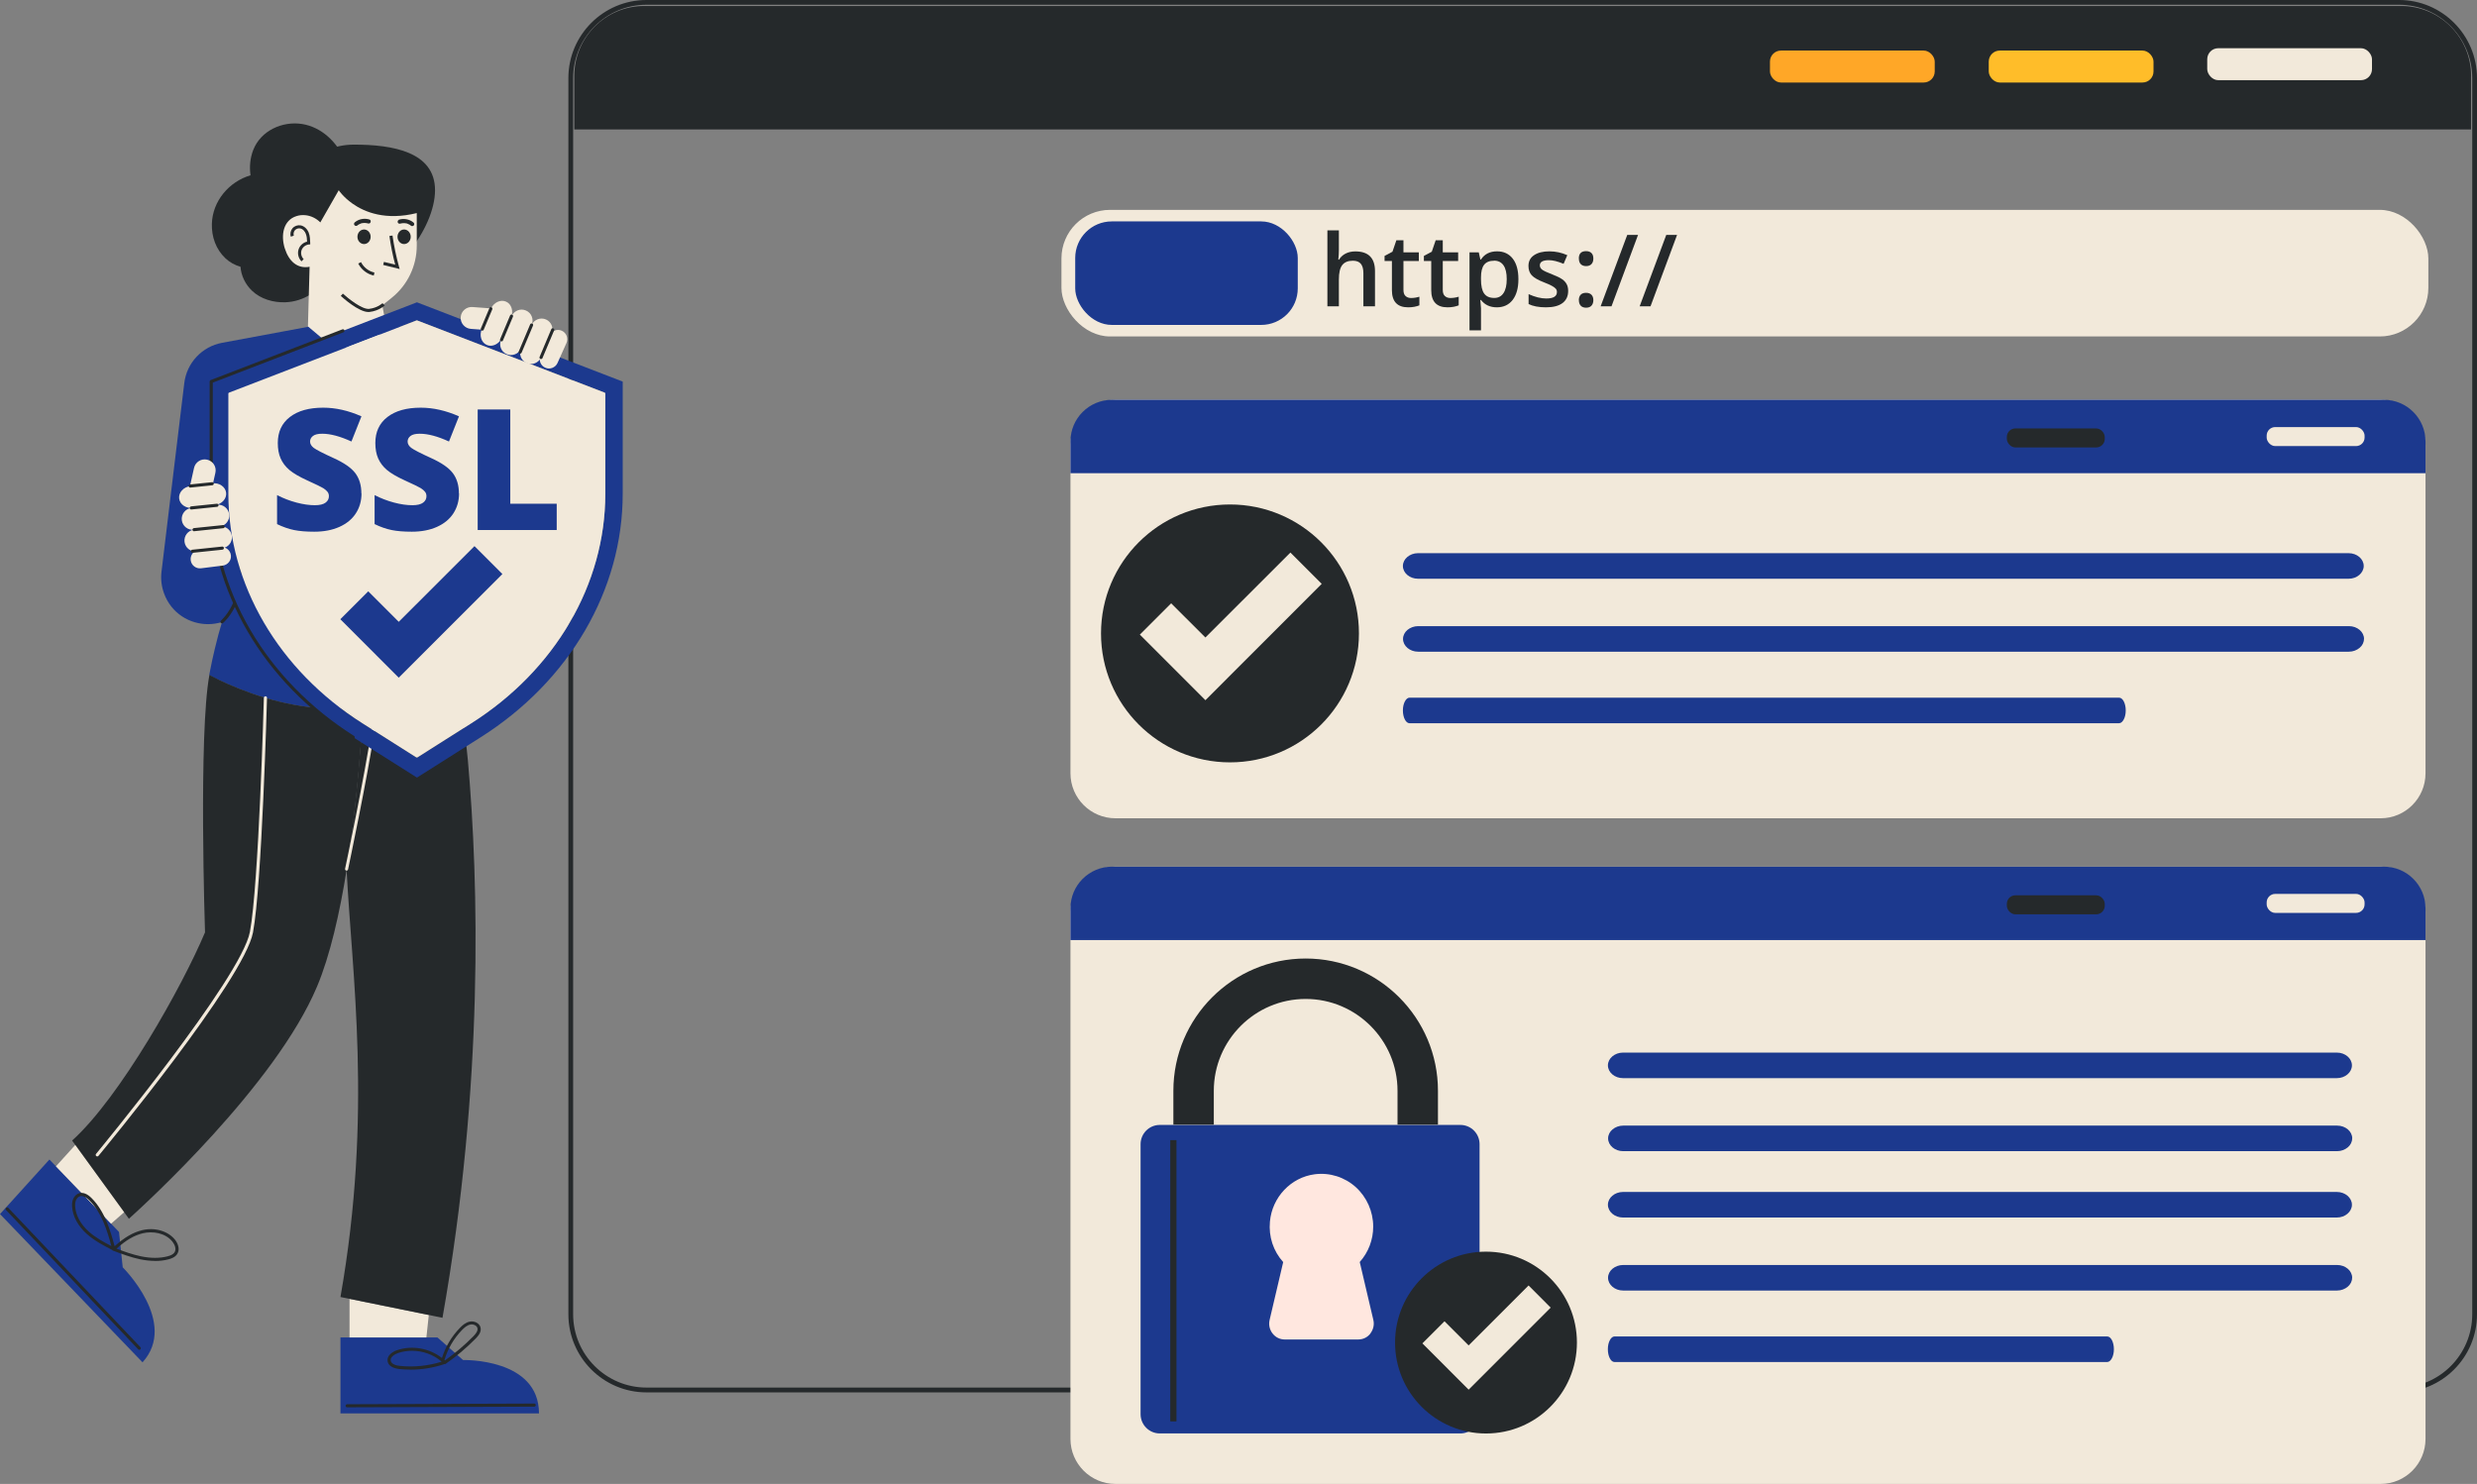 <?xml version="1.0" encoding="UTF-8"?>
<svg id="Layer_2" data-name="Layer 2" xmlns="http://www.w3.org/2000/svg" viewBox="0 0 401.24 240.41">
  <rect x="0" y="0" width="401.24" height="240.41" fill="#808080" stroke="none"/>
  <defs>
    <style>
      .cls-1 {
        fill: #1c398e;
      }

      .cls-1, .cls-2, .cls-3, .cls-4, .cls-5, .cls-6 {
        stroke-width: 0px;
      }

      .cls-2 {
        fill: #ffe7df;
      }

      .cls-3 {
        fill: #ffbd29;
      }

      .cls-4 {
        fill: #ffa727;
      }

      .cls-5 {
        fill: #f2e9da;
      }

      .cls-6 {
        fill: #25292b;
      }
    </style>
  </defs>
  <g id="OBJECTS">
    <g>
      <path class="cls-6" d="M400.27,12.3v8.67H93.03v-8.67c0-6.25,5.07-11.33,11.33-11.33h284.59c6.25,0,11.33,5.07,11.33,11.33Z"/>
      <rect class="cls-5" x="357.54" y="7.81" width="26.69" height="5.18" rx="1.79" ry="1.79"/>
      <rect class="cls-3" x="322.15" y="8.19" width="26.69" height="5.18" rx="1.79" ry="1.79"/>
      <rect class="cls-4" x="286.71" y="8.19" width="26.69" height="5.18" rx="1.79" ry="1.79"/>
      <path class="cls-6" d="M388.61,225.58H104.72c-6.98,0-12.65-5.68-12.65-12.65V12.65c0-6.98,5.68-12.65,12.65-12.65h283.9c6.96,0,12.62,5.68,12.62,12.65v200.27c0,6.98-5.66,12.65-12.62,12.65ZM104.72.77c-6.55,0-11.88,5.33-11.88,11.88v200.27c0,6.55,5.33,11.88,11.88,11.88h283.9c6.53,0,11.85-5.33,11.85-11.88V12.65c0-6.55-5.32-11.88-11.85-11.88H104.72Z"/>
    </g>
    <g>
      <g>
        <path class="cls-1" d="M73.49,108.92c-.46.32-.92.62-1.38.92-3.1,1.95-6.26,3.22-9.36,3.99-1.32.33-2.63.57-3.92.73-8.14,1.02-15.14-1.03-20-2.93-1.33-.52-2.47-1.03-3.36-1.46-.24-.11-.45-.21-.65-.31-.37-.19-.68-.35-.93-.48.03-.15.05-.29.08-.43.26-1.35.53-2.62.82-3.81.38-1.59.76-3.04,1.17-4.36-.74.22-1.5.34-2.25.34-3,0-5.95-1.75-7.13-4.96-.42-1.13-.56-2.33-.42-3.53l2.15-17.82.99-8.19.55-4.54c.39-3.29,2.88-5.94,6.13-6.54l10.33-1.92,3.8-.71h14.27s4.68,0,4.68,0l4.44,56.04Z"/>
        <path class="cls-6" d="M35.95,100.99c-.07,0-.14-.03-.19-.09-.09-.11-.08-.27.03-.35.03-.03,3.47-3.02,2.77-8.64-.02-.14.08-.26.22-.28.14-.02.26.08.28.22.74,5.91-2.79,8.96-2.94,9.09-.05.04-.11.06-.16.06Z"/>
      </g>
      <g>
        <g>
          <path class="cls-1" d="M8,187.85l11.28,11.74.6,5.73s9.05,8.94,3.21,15.39L0,196.69l8-8.83Z"/>
          <polygon class="cls-5" points="13.12 184.47 20.64 195.93 17.99 198.25 9.06 188.96 13.12 184.47"/>
          <path class="cls-1" d="M55.15,216.68h15.71s4.15,3.66,4.15,3.66c0,0,12.3-.35,12.3,8.65h-32.16v-12.31Z"/>
          <polygon class="cls-5" points="56.62 210.43 69.46 213.04 69.07 216.68 56.62 216.68 56.62 210.43"/>
          <path class="cls-6" d="M58.83,114.54c0,.05,0,.11,0,.18,0,.06,0,.12,0,.18,0,.03,0,.06,0,.09s0,.05,0,.08c0,.03,0,.06,0,.08-.35,5.8-.97,13.67-2.06,21.56-.19,1.33-.38,2.66-.59,3.98,0,.03,0,.06-.01.1-1.14,7.15-2.7,14.01-4.81,19.03-6.73,16.03-28.07,35.46-30.48,37.63l-9.2-12.67c7.76-6.97,17.86-25,21.53-33.73,0,0-1.07-32.16.71-41.7.39.21.92.48,1.57.8.89.43,2.03.94,3.36,1.46,4.86,1.91,11.87,3.95,20,2.93Z"/>
          <path class="cls-6" d="M71.7,213.5l-16.55-3.37c5.27-29.83,1.81-52.52.99-69.35,0-.03,0-.06.01-.1.21-1.32.4-2.65.59-3.98,1.09-7.89,1.71-15.77,2.06-21.56,0-.02,0-.05,0-.08,0-.02,0-.05,0-.08s0-.06,0-.09c0-.06,0-.12.01-.18h0c0-.07,0-.13,0-.18,1.29-.16,2.61-.39,3.92-.72,3.57-.88,7.21-2.43,10.74-4.9.13.62.2.97.2.97.87,3.78,1.64,8.24,2.12,13.29h0c1.76,19.94,2.6,52.35-4.11,90.31Z"/>
          <path class="cls-6" d="M22.57,218.69c-.07,0-.13-.03-.18-.08L.98,196.04c-.1-.1-.09-.26,0-.36.1-.09.26-.09.36,0l21.4,22.57c.1.1.09.26,0,.36-.05.05-.11.07-.17.07Z"/>
          <path class="cls-6" d="M56.23,228c-.14,0-.25-.11-.25-.25,0-.14.11-.25.25-.25l30.31-.11h0c.14,0,.25.11.25.25,0,.14-.11.25-.25.25l-30.31.11h0Z"/>
          <path class="cls-6" d="M66.5,221.89c-.6,0-1.2-.03-1.79-.09-1.12-.12-1.8-.56-1.92-1.25-.16-.89.72-1.53,1.51-1.8,2.44-.84,5.27-.33,7.29,1.26.57-1.83,1.57-3.5,2.9-4.87.42-.44.95-.9,1.62-1.03.69-.13,1.55.22,1.73.96.17.7-.33,1.32-.78,1.78-1.49,1.51-3.12,2.9-4.87,4.11-.07.05-.15.06-.22.03-.02.02-.05.03-.07.04-1.73.57-3.57.87-5.4.87ZM66.74,218.84c-.77,0-1.54.12-2.27.37-.49.17-1.29.62-1.18,1.24.11.63,1.07.8,1.48.84,2.25.24,4.58,0,6.74-.67-.01-.02-.03-.04-.03-.07-1.31-1.11-3.02-1.71-4.73-1.71ZM72,220.35s.05.04.07.06c1.65-1.17,3.21-2.49,4.62-3.93.36-.37.76-.85.65-1.31-.11-.45-.69-.67-1.14-.58-.54.1-.99.5-1.36.88-1.33,1.37-2.31,3.05-2.85,4.88Z"/>
          <path class="cls-6" d="M25.12,204.28c-.77,0-1.58-.09-2.42-.26-1.48-.31-2.92-.85-4.31-1.37-.06,0-.12-.03-.17-.08-.02-.02-.03-.04-.04-.06-1.43-.74-2.91-1.51-4.14-2.62-1.41-1.27-2.25-2.82-2.36-4.36-.04-.51.02-.93.17-1.28.19-.47.57-.82.99-.94.62-.17,1.31.1,2.01.81,2.11,2.12,3.02,5.2,3.72,7.78,1.57-1.42,3-2.25,4.47-2.6,2.05-.49,4.18.14,5.31,1.55.46.58.84,1.53.37,2.29-.33.54-.96.76-1.41.88-.68.18-1.41.27-2.18.27ZM18.88,202.3c1.27.48,2.59.95,3.92,1.23,1.62.34,3.09.34,4.37,0,.58-.15.93-.36,1.11-.65.31-.5.05-1.22-.34-1.71-1.16-1.46-3.25-1.74-4.8-1.37-1.39.33-2.76,1.13-4.27,2.5ZM13.2,193.77c-.08,0-.15,0-.23.03-.28.08-.53.32-.66.65-.12.28-.16.62-.13,1.05.1,1.41.88,2.84,2.19,4.02,1.08.97,2.38,1.69,3.67,2.35-.7-2.58-1.57-5.4-3.55-7.39-.34-.34-.81-.71-1.29-.71Z"/>
        </g>
        <path class="cls-5" d="M56.14,141.04s-.03,0-.05,0c-.14-.03-.22-.16-.19-.3.03-.15,3.2-15.08,4.32-22.78.02-.11.1-.19.2-.21l6.95-1.32c.14-.02.27.06.29.2.03.14-.06.27-.2.29l-6.78,1.29c-1.15,7.76-4.27,22.49-4.3,22.64-.03.12-.13.2-.25.2Z"/>
        <path class="cls-5" d="M15.75,187.35c-.06,0-.11-.02-.16-.06-.11-.09-.12-.25-.03-.35.23-.28,23.5-28.45,24.92-35.96,1.43-7.56,2.26-37.63,2.26-37.93,0-.14.13-.24.26-.25.14,0,.25.12.25.26,0,.3-.83,30.41-2.27,38.01-1.45,7.64-24.07,35.03-25.03,36.19-.05.06-.12.09-.19.09Z"/>
      </g>
      <g>
        <path class="cls-6" d="M61.01,41.94c-.66,1.74-2.23,3-4.02,3.42-1.3.31-2.7.09-3.87-.54-1.45,2.38-3.98,4.04-6.88,4.15-1.96.07-4-.51-5.43-1.88-1.07-1.03-1.75-2.42-1.85-3.87-.9-.26-1.74-.71-2.45-1.38-1.53-1.44-2.25-3.49-2.19-5.57.1-3.7,2.79-6.85,6.26-7.87-.19-1.38-.07-2.78.44-4.1,1.22-3.13,4.71-4.72,7.93-4.21,3.15.51,5.64,2.93,6.87,5.79,1.73.37,3.26,1.58,3.9,3.34.65,1.77.27,3.68-.81,5.08.74.67,1.36,1.45,1.82,2.36.82,1.63.92,3.58.28,5.28Z"/>
        <path class="cls-6" d="M46.02,34.73c0,6.25,5.06,11.31,11.31,11.31s13.14-8.98,13.14-15.22-6.89-7.39-13.14-7.39-11.31,5.06-11.31,11.31Z"/>
        <path class="cls-5" d="M46.14,40.26c.66,2.09,2.06,3.33,4.01,2.96l-.27,9.66,2.08,1.75c3.32,2.79,8.35,1.96,10.6-1.74l-.63-3.42,1.53-1.23c2.56-2.06,4.05-5.16,4.05-8.45v-5.27c-5.03,1.24-8.43-.13-10.42-1.54-1.51-1.07-2.22-2.16-2.22-2.16l-.88,1.54-2.09,3.65v.03h0c-.68-.68-1.56-1.1-2.47-1.18-.47-.04-.96,0-1.43.16-2.07.66-2.57,3.02-1.86,5.25Z"/>
        <ellipse class="cls-6" cx="65.46" cy="38.36" rx="1.07" ry="1.18"/>
        <ellipse class="cls-6" cx="58.97" cy="38.36" rx="1.07" ry="1.18"/>
        <path class="cls-6" d="M64.58,35.6c.81-.26,1.72-.11,2.39.44.13.11.19.31.07.46-.1.13-.32.19-.46.07-.06-.05-.13-.11-.2-.15-.03-.02-.07-.04-.11-.06,0,0,0,0-.01,0-.02,0-.04-.02-.06-.03-.08-.04-.15-.07-.23-.1-.04-.01-.08-.03-.12-.04,0,0-.01,0-.02,0-.02,0-.05-.01-.07-.01-.08-.02-.17-.03-.25-.03-.04,0-.08,0-.13,0-.02,0-.04,0-.06,0,0,0,0,0,0,0,0,0,0,0,0,0-.08,0-.17.01-.25.03-.04,0-.08.02-.12.02-.02,0-.04.01-.06.02,0,0,0,0-.01,0,0,0,0,0-.01,0-.16.05-.36.01-.43-.16-.06-.15-.01-.38.16-.43Z"/>
        <path class="cls-6" d="M60.01,36.03c-.07.18-.27.21-.43.16,0,0,0,0-.01,0,0,0,0,0-.01,0-.02,0-.04-.01-.06-.02-.04,0-.08-.02-.12-.02-.08-.01-.17-.02-.25-.03,0,0,0,0,0,0,0,0,0,0,0,0-.02,0-.04,0-.06,0-.04,0-.08,0-.13,0-.08,0-.17.02-.25.03-.02,0-.05,0-.07.01,0,0-.01,0-.02,0-.04.01-.08.02-.12.04-.08.03-.16.06-.23.1-.02,0-.04.02-.06.03,0,0,0,0-.01,0-.04.02-.07.04-.11.06-.07.05-.14.1-.2.15-.14.12-.35.06-.46-.07-.12-.15-.06-.35.07-.46.66-.55,1.57-.7,2.39-.44.17.06.22.29.16.43Z"/>
        <path class="cls-6" d="M59.68,50.55c-1.59,0-4.18-2.34-4.48-2.61l.34-.37c.8.73,3.11,2.6,4.25,2.47,1.38-.16,2.16-.91,2.17-.92l.36.36s-.9.88-2.47,1.06c-.06,0-.11,0-.17,0Z"/>
        <path class="cls-6" d="M64.73,43.58l-2.66-.66.12-.49,1.83.45c-.41-1.53-.72-3.09-.94-4.65l.5-.07c.24,1.68.59,3.37,1.04,5l.12.42Z"/>
        <path class="cls-6" d="M60.55,44.64c-1.07-.22-2.04-.97-2.52-1.95l.45-.22c.42.84,1.25,1.49,2.17,1.68l-.1.49Z"/>
        <path class="cls-6" d="M48.84,42.34c-.51-.5-.7-1.3-.46-1.98.21-.6.74-1.07,1.36-1.21-.01-.44-.04-.87-.2-1.27-.14-.37-.46-.8-.93-.88-.31-.05-.64.07-.84.3-.2.24-.27.58-.18.88l-.48.16c-.15-.46-.04-.99.27-1.36.32-.37.83-.55,1.31-.47.56.1,1.07.55,1.32,1.19.21.54.22,1.14.24,1.66v.23s-.23.02-.23.02c-.52.05-1,.43-1.17.92-.17.49-.03,1.09.34,1.45l-.35.36Z"/>
      </g>
      <g>
        <path class="cls-1" d="M67.53,48.98l-33.32,12.84v18.18c0,15.58,8.6,30.33,23,39.44l10.33,6.54,10.33-6.54c14.4-9.12,23-23.86,23-39.44v-18.18l-33.32-12.84ZM98.05,80c0,14.66-8.12,28.57-21.74,37.19l-8.69,5.51s-.06.02-.1.02c-.03,0-.06,0-.09-.02l-8.7-5.51c-13.61-8.62-21.74-22.52-21.74-37.19v-16.24c0-.07.04-.13.11-.16l30.36-11.69s.08-.02.12,0l30.36,11.69c.06.02.11.09.11.16v16.24Z"/>
        <path class="cls-5" d="M97.94,63.61l-30.36-11.69s-.08-.02-.12,0l-30.36,11.69c-.07.02-.11.09-.11.16v16.24c0,14.67,8.12,28.57,21.74,37.19l8.7,5.51s.06.02.09.02c.03,0,.07,0,.1-.02l8.69-5.51c13.61-8.62,21.74-22.52,21.74-37.19v-16.24c0-.07-.04-.13-.11-.16Z"/>
        <g>
          <path class="cls-1" d="M58.56,79.94c0,1.21-.31,2.29-.92,3.23-.61.94-1.5,1.67-2.66,2.19-1.16.52-2.52.78-4.08.78-1.3,0-2.39-.09-3.27-.27-.88-.18-1.8-.5-2.75-.96v-4.7c1.01.52,2.05.92,3.14,1.21,1.09.29,2.08.43,2.99.43.78,0,1.36-.14,1.72-.41.37-.27.55-.62.55-1.05,0-.27-.07-.5-.22-.7-.15-.2-.38-.4-.71-.61-.33-.2-1.19-.62-2.6-1.26-1.27-.58-2.23-1.14-2.87-1.68-.64-.54-1.11-1.17-1.42-1.87-.31-.7-.46-1.54-.46-2.5,0-1.8.65-3.2,1.96-4.21,1.31-1.01,3.11-1.51,5.4-1.51,2.02,0,4.08.47,6.19,1.4l-1.62,4.08c-1.83-.84-3.4-1.26-4.73-1.26-.69,0-1.19.12-1.5.36-.31.24-.47.54-.47.9,0,.38.2.73.59,1.03.4.3,1.47.86,3.23,1.66,1.68.76,2.85,1.57,3.51,2.44.65.87.98,1.96.98,3.28Z"/>
          <path class="cls-1" d="M74.36,79.94c0,1.21-.31,2.29-.92,3.23-.61.94-1.5,1.67-2.66,2.19-1.16.52-2.52.78-4.08.78-1.3,0-2.39-.09-3.27-.27-.88-.18-1.8-.5-2.75-.96v-4.7c1.01.52,2.05.92,3.14,1.21,1.09.29,2.08.43,2.99.43.78,0,1.36-.14,1.72-.41.37-.27.55-.62.55-1.05,0-.27-.07-.5-.22-.7-.15-.2-.38-.4-.71-.61-.33-.2-1.19-.62-2.6-1.26-1.27-.58-2.23-1.14-2.87-1.68-.64-.54-1.11-1.17-1.42-1.87-.31-.7-.46-1.54-.46-2.5,0-1.8.65-3.2,1.96-4.21,1.31-1.01,3.11-1.51,5.4-1.51,2.02,0,4.08.47,6.19,1.4l-1.62,4.08c-1.83-.84-3.4-1.26-4.73-1.26-.69,0-1.19.12-1.5.36-.31.24-.47.54-.47.9,0,.38.2.73.59,1.03.4.3,1.47.86,3.23,1.66,1.68.76,2.85,1.57,3.51,2.44.65.87.98,1.96.98,3.28Z"/>
          <path class="cls-1" d="M77.38,85.88v-19.54h5.28v15.27h7.52v4.26h-12.8Z"/>
        </g>
        <polygon class="cls-1" points="64.59 109.79 55.13 100.32 59.65 95.8 64.59 100.74 76.86 88.48 81.38 93 64.59 109.79"/>
        <path class="cls-6" d="M57.2,119.69s-.09-.01-.13-.04c-14.47-9.16-23.11-23.98-23.11-39.65v-18.18c0-.1.06-.2.16-.24l21.34-8.22c.13-.05.28.01.33.14.05.13-.01.28-.14.33l-21.18,8.16v18.01c0,15.5,8.55,30.16,22.88,39.23.12.07.15.23.08.35-.05.08-.13.12-.21.12Z"/>
      </g>
      <g>
        <g>
          <path class="cls-5" d="M33.55,74.47c.48.11.87.4,1.11.78.24.38.34.86.23,1.34l-.91,4.08c-.21.95-1.17,1.56-2.12,1.34-.47-.11-.86-.4-1.11-.78-.24-.39-.34-.86-.23-1.34l.91-4.08c.21-.95,1.17-1.56,2.12-1.34Z"/>
          <path class="cls-5" d="M37.4,89.95c.05.41-.07.81-.31,1.11-.24.3-.59.52-1,.57l-3.52.44c-.82.1-1.58-.48-1.68-1.31-.05-.41.07-.8.31-1.11.24-.31.59-.52,1-.57l3.52-.44c.82-.1,1.58.48,1.68,1.3Z"/>
          <path class="cls-5" d="M37.56,86.83c.06.48-.08.95-.36,1.31-.28.36-.69.61-1.18.67l-4.15.52c-.97.12-1.86-.57-1.98-1.54-.06-.48.08-.95.36-1.31.28-.36.69-.61,1.18-.67l4.15-.52c.97-.12,1.86.57,1.98,1.54Z"/>
          <path class="cls-5" d="M37.12,83.32c.06.48-.08.95-.36,1.31-.28.36-.69.61-1.18.67l-4.15.52c-.97.12-1.86-.57-1.98-1.54-.06-.48.08-.95.36-1.31s.69-.61,1.18-.67l4.15-.52c.97-.12,1.86.57,1.98,1.54Z"/>
          <path class="cls-5" d="M36.63,79.81c.06.48-.11.95-.44,1.32-.33.36-.81.63-1.37.7l-3.55.45c-1.12.14-2.13-.54-2.25-1.5-.06-.48.11-.95.44-1.32.33-.37.81-.63,1.37-.7l3.55-.45c1.12-.14,2.13.54,2.25,1.51Z"/>
          <path class="cls-6" d="M30.99,82.55c-.13,0-.24-.1-.25-.23-.01-.14.09-.26.22-.28l4.16-.43c.14-.02.26.09.28.22.01.14-.09.26-.22.28l-4.16.43s-.02,0-.03,0Z"/>
          <path class="cls-6" d="M30.82,79c-.13,0-.24-.1-.25-.23-.01-.14.09-.26.22-.28l3.56-.37c.14-.02.26.09.28.22.01.14-.09.26-.22.28l-3.56.37s-.02,0-.03,0Z"/>
          <path class="cls-6" d="M31.43,86.07c-.13,0-.24-.1-.25-.23-.01-.14.09-.26.22-.28l4.73-.49c.14-.02.26.09.28.22.01.14-.09.26-.22.28l-4.73.49s-.02,0-.03,0Z"/>
          <path class="cls-6" d="M31.17,89.57c-.13,0-.24-.1-.25-.23-.01-.14.09-.26.22-.28l4.85-.51c.14-.02.26.09.28.22.01.14-.09.26-.22.28l-4.85.51s-.02,0-.03,0Z"/>
        </g>
        <g>
          <path class="cls-5" d="M74.63,51.38c-.04.49.13.95.43,1.29.3.34.72.58,1.21.61l4.17.31c.97.07,1.83-.66,1.9-1.64.04-.48-.13-.94-.43-1.29-.3-.35-.72-.58-1.21-.61l-4.17-.31c-.97-.07-1.83.66-1.9,1.63Z"/>
          <path class="cls-5" d="M88.32,59.57c.38.17.79.17,1.15.03.36-.14.67-.41.84-.79l1.45-3.24c.34-.76,0-1.65-.76-1.99-.38-.17-.79-.17-1.15-.03-.36.14-.67.41-.84.79l-1.45,3.24c-.34.76,0,1.65.76,1.99Z"/>
          <path class="cls-5" d="M85.3,58.82c.44.2.93.2,1.35.03.43-.16.79-.49.99-.93l1.7-3.82c.4-.89,0-1.95-.89-2.34-.45-.2-.93-.2-1.36-.03-.42.16-.79.49-.98.93l-1.7,3.82c-.4.89,0,1.94.89,2.34Z"/>
          <path class="cls-5" d="M82.06,57.37c.45.2.93.2,1.36.03.43-.16.79-.49.99-.93l1.7-3.82c.4-.89,0-1.95-.9-2.34-.45-.2-.93-.2-1.35-.03s-.79.49-.99.93l-1.7,3.82c-.4.89,0,1.95.89,2.34Z"/>
          <path class="cls-5" d="M78.84,55.88c.45.2.94.17,1.39-.04.44-.21.84-.59,1.07-1.11l1.46-3.27c.46-1.03.11-2.2-.78-2.59-.45-.2-.94-.17-1.39.04-.45.21-.84.59-1.07,1.11l-1.46,3.27c-.46,1.03-.11,2.2.79,2.59Z"/>
          <path class="cls-6" d="M81.24,55.31s-.07,0-.1-.02c-.13-.05-.19-.2-.13-.33l1.62-3.85c.05-.13.2-.19.33-.13.13.05.19.2.13.33l-1.62,3.85c-.04.1-.13.15-.23.15Z"/>
          <path class="cls-6" d="M78.12,53.57s-.07,0-.1-.02c-.13-.05-.19-.2-.13-.33l1.39-3.3c.05-.13.2-.19.33-.13.13.05.19.2.13.33l-1.39,3.3c-.04.1-.13.15-.23.15Z"/>
          <path class="cls-6" d="M84.26,57.29s-.07,0-.1-.02c-.13-.05-.19-.2-.13-.33l1.85-4.39c.05-.13.2-.19.33-.13.13.05.19.2.13.33l-1.85,4.39c-.04.1-.13.15-.23.15Z"/>
          <path class="cls-6" d="M87.64,58.17s-.07,0-.1-.02c-.13-.05-.19-.2-.13-.33l1.89-4.49c.05-.13.2-.19.33-.13.13.05.19.2.13.33l-1.89,4.49c-.04.1-.13.15-.23.15Z"/>
        </g>
      </g>
    </g>
    <g>
      <g>
        <g>
          <path class="cls-5" d="M392.9,147.7v85.42c0,4.02-3.26,7.29-7.27,7.29h-204.94c-4.02,0-7.29-3.27-7.29-7.29v-85.42c0-4.02,3.27-7.29,7.29-7.29h204.94c4.01,0,7.27,3.27,7.27,7.29Z"/>
          <path class="cls-1" d="M392.9,147.15v5.15h-219.5v-5.16c0-3.71,3.02-6.73,6.73-6.73h206.04c3.71,0,6.73,3.02,6.73,6.74Z"/>
          <rect class="cls-5" x="367.17" y="144.82" width="15.86" height="3.08" rx="1.38" ry="1.38"/>
          <rect class="cls-1" x="346.14" y="145.05" width="15.86" height="3.08" rx="1.38" ry="1.38"/>
          <rect class="cls-6" x="325.08" y="145.05" width="15.86" height="3.08" rx="1.38" ry="1.38"/>
        </g>
        <g>
          <path class="cls-1" d="M239.67,185.37v43.74c0,1.72-1.39,3.12-3.11,3.12h-48.69c-1.72,0-3.11-1.4-3.11-3.12v-43.74c0-1.72,1.39-3.12,3.11-3.12h48.69c1.72,0,3.11,1.4,3.11,3.12Z"/>
          <path class="cls-6" d="M232.93,182.21h-6.55v-5.49c0-8.2-6.68-14.88-14.88-14.88s-14.88,6.68-14.88,14.88v5.49h-6.55v-5.49c0-11.82,9.61-21.43,21.43-21.43s21.43,9.61,21.43,21.43v5.49Z"/>
          <path class="cls-2" d="M222,216.03c-.48.63-1.2.98-1.98.98h-11.91c-.78,0-1.49-.35-1.98-.98-.48-.62-.65-1.42-.47-2.19l2.2-9.37c-1.61-1.79-2.37-4.11-2.15-6.55.35-3.96,3.41-7.19,7.28-7.68,2.41-.3,4.82.46,6.62,2.08,1.79,1.62,2.83,3.96,2.83,6.4,0,2.13-.77,4.16-2.18,5.74l2.2,9.37c.19.77,0,1.57-.47,2.19Z"/>
          <rect class="cls-6" x="189.57" y="184.71" width="1" height="45.57"/>
        </g>
        <g>
          <circle class="cls-6" cx="240.71" cy="217.51" r="14.73"/>
          <polygon class="cls-5" points="237.9 225.14 230.41 217.64 233.99 214.06 237.9 217.97 247.61 208.26 251.19 211.85 237.9 225.14"/>
        </g>
        <g>
          <path class="cls-1" d="M381.01,207.01c0,.57-.27,1.09-.72,1.46s-1.05.61-1.72.61h-115.65c-1.34,0-2.44-.93-2.44-2.07,0-.57.28-1.09.72-1.46.45-.37,1.06-.61,1.73-.61h115.65c1.34,0,2.44.93,2.44,2.07Z"/>
          <path class="cls-1" d="M260.46,195.18c0-.57.28-1.09.72-1.46.44-.37,1.05-.61,1.72-.61h115.64c1.34,0,2.44.93,2.44,2.07,0,.57-.28,1.09-.72,1.46-.44.38-1.05.61-1.72.61h-115.64c-1.34,0-2.44-.93-2.44-2.07Z"/>
          <path class="cls-1" d="M342.42,218.59c0,.57-.12,1.09-.32,1.46-.2.37-.46.61-.76.61h-79.82c-.59,0-1.07-.93-1.07-2.07,0-.57.12-1.09.32-1.46.2-.38.46-.61.76-.61h79.82c.59,0,1.07.93,1.07,2.07Z"/>
          <path class="cls-1" d="M381.02,184.43c0,.57-.27,1.09-.72,1.46s-1.05.61-1.72.61h-115.65c-1.34,0-2.44-.93-2.44-2.07,0-.57.28-1.09.72-1.46.45-.37,1.06-.61,1.73-.61h115.65c1.34,0,2.44.93,2.44,2.07Z"/>
          <path class="cls-1" d="M260.46,172.6c0-.57.28-1.09.72-1.46.44-.37,1.05-.61,1.72-.61h115.64c1.34,0,2.44.93,2.44,2.07,0,.57-.28,1.09-.72,1.46-.44.38-1.05.61-1.72.61h-115.64c-1.34,0-2.44-.93-2.44-2.07Z"/>
        </g>
      </g>
      <g>
        <g>
          <path class="cls-5" d="M392.9,72.06v53.22c0,4.02-3.26,7.29-7.27,7.29h-204.94c-4.02,0-7.29-3.27-7.29-7.29v-53.22c0-4.02,3.27-7.29,7.29-7.29h204.94c4.01,0,7.27,3.27,7.27,7.29Z"/>
          <path class="cls-1" d="M392.9,71.51v5.15h-219.5v-5.16c0-3.71,3.02-6.73,6.73-6.73h206.04c3.71,0,6.73,3.02,6.73,6.74Z"/>
          <rect class="cls-5" x="367.17" y="69.19" width="15.86" height="3.08" rx="1.38" ry="1.38"/>
          <rect class="cls-1" x="346.14" y="69.41" width="15.86" height="3.08" rx="1.38" ry="1.38"/>
          <rect class="cls-6" x="325.08" y="69.41" width="15.86" height="3.08" rx="1.38" ry="1.38"/>
        </g>
        <g>
          <circle class="cls-6" cx="199.24" cy="102.62" r="20.89"/>
          <polygon class="cls-5" points="195.26 113.44 184.64 102.81 189.71 97.74 195.26 103.28 209.03 89.52 214.1 94.59 195.26 113.44"/>
        </g>
        <g>
          <path class="cls-1" d="M382.93,103.51c0,.57-.27,1.09-.72,1.46s-1.05.61-1.72.61h-150.78c-1.34,0-2.44-.93-2.44-2.07,0-.57.28-1.09.72-1.46.45-.37,1.06-.61,1.73-.61h150.78c1.34,0,2.44.93,2.44,2.07Z"/>
          <path class="cls-1" d="M227.25,91.69c0-.57.28-1.09.72-1.46.44-.37,1.05-.61,1.72-.61h150.76c1.34,0,2.44.93,2.44,2.07,0,.57-.28,1.09-.72,1.46-.44.38-1.05.61-1.72.61h-150.76c-1.34,0-2.44-.93-2.44-2.07Z"/>
          <path class="cls-1" d="M344.34,115.1c0,.57-.12,1.09-.32,1.46-.2.37-.46.61-.76.61h-114.94c-.59,0-1.07-.93-1.07-2.07,0-.57.12-1.09.32-1.46.2-.38.46-.61.76-.61h114.94c.59,0,1.07.93,1.07,2.07Z"/>
        </g>
      </g>
      <g>
        <rect class="cls-5" x="171.94" y="34" width="221.42" height="20.51" rx="7.87" ry="7.87"/>
        <g>
          <path class="cls-6" d="M222.72,49.63h-1.87v-5.38c0-.68-.14-1.18-.41-1.51-.27-.33-.7-.5-1.29-.5-.78,0-1.35.23-1.72.7-.37.47-.55,1.25-.55,2.35v4.34h-1.86v-12.31h1.86v3.13c0,.5-.03,1.04-.09,1.61h.12c.25-.42.61-.75,1.06-.98s.98-.35,1.58-.35c2.12,0,3.18,1.07,3.18,3.2v5.7Z"/>
          <path class="cls-6" d="M228.56,48.28c.45,0,.91-.07,1.36-.21v1.4c-.21.09-.47.16-.8.23-.32.06-.66.09-1.01.09-1.76,0-2.64-.93-2.64-2.79v-4.72h-1.19v-.82l1.28-.68.63-1.85h1.15v1.95h2.49v1.41h-2.49v4.68c0,.45.11.78.34.99s.52.32.88.32Z"/>
          <path class="cls-6" d="M234.93,48.28c.45,0,.91-.07,1.36-.21v1.4c-.21.09-.47.16-.8.23-.32.06-.66.09-1.01.09-1.76,0-2.64-.93-2.64-2.79v-4.72h-1.19v-.82l1.28-.68.63-1.85h1.15v1.95h2.49v1.41h-2.49v4.68c0,.45.11.78.34.99s.52.32.88.32Z"/>
          <path class="cls-6" d="M242.48,49.79c-1.11,0-1.97-.4-2.58-1.19h-.11c.07.74.11,1.19.11,1.34v3.58h-1.86v-12.64h1.5c.04.16.13.55.26,1.17h.09c.58-.89,1.45-1.33,2.61-1.33,1.09,0,1.94.4,2.55,1.19.61.79.91,1.9.91,3.33s-.31,2.54-.93,3.35c-.62.8-1.48,1.2-2.57,1.2ZM242.03,42.24c-.74,0-1.28.22-1.62.65-.34.43-.51,1.12-.51,2.07v.28c0,1.07.17,1.84.51,2.31.34.48.89.72,1.65.72.64,0,1.14-.26,1.49-.79.35-.53.52-1.28.52-2.26s-.17-1.72-.52-2.23c-.35-.5-.85-.76-1.52-.76Z"/>
          <path class="cls-6" d="M254.02,47.14c0,.85-.31,1.51-.93,1.97-.62.46-1.51.68-2.67.68s-2.1-.18-2.81-.53v-1.61c1.03.47,1.99.71,2.87.71,1.14,0,1.72-.35,1.72-1.04,0-.22-.06-.41-.19-.55-.13-.15-.34-.3-.63-.46s-.69-.34-1.21-.54c-1.01-.39-1.69-.78-2.05-1.17-.36-.39-.53-.9-.53-1.52,0-.75.3-1.33.91-1.74s1.43-.62,2.46-.62,2,.21,2.92.62l-.6,1.4c-.94-.39-1.74-.59-2.38-.59-.98,0-1.47.28-1.47.84,0,.27.13.51.38.7s.81.45,1.67.78c.72.28,1.25.54,1.57.77.33.23.57.5.73.8s.24.67.24,1.09Z"/>
          <path class="cls-6" d="M255.75,41.88c0-.8.39-1.19,1.17-1.19.4,0,.69.11.89.32.2.21.29.5.29.88s-.1.67-.3.89c-.2.22-.49.33-.87.33s-.67-.11-.87-.32-.3-.51-.3-.89ZM255.75,48.64c0-.38.1-.68.3-.89.2-.21.49-.31.87-.31s.68.11.88.32.3.51.3.87-.1.67-.3.89-.49.33-.87.33-.67-.11-.87-.32c-.2-.22-.3-.51-.3-.89Z"/>
          <path class="cls-6" d="M265.34,38.06l-4.3,11.57h-1.76l4.31-11.57h1.75Z"/>
          <path class="cls-6" d="M271.66,38.06l-4.3,11.57h-1.76l4.31-11.57h1.75Z"/>
        </g>
        <rect class="cls-1" x="174.17" y="35.87" width="36.05" height="16.77" rx="5.92" ry="5.92"/>
      </g>
    </g>
  </g>
</svg>